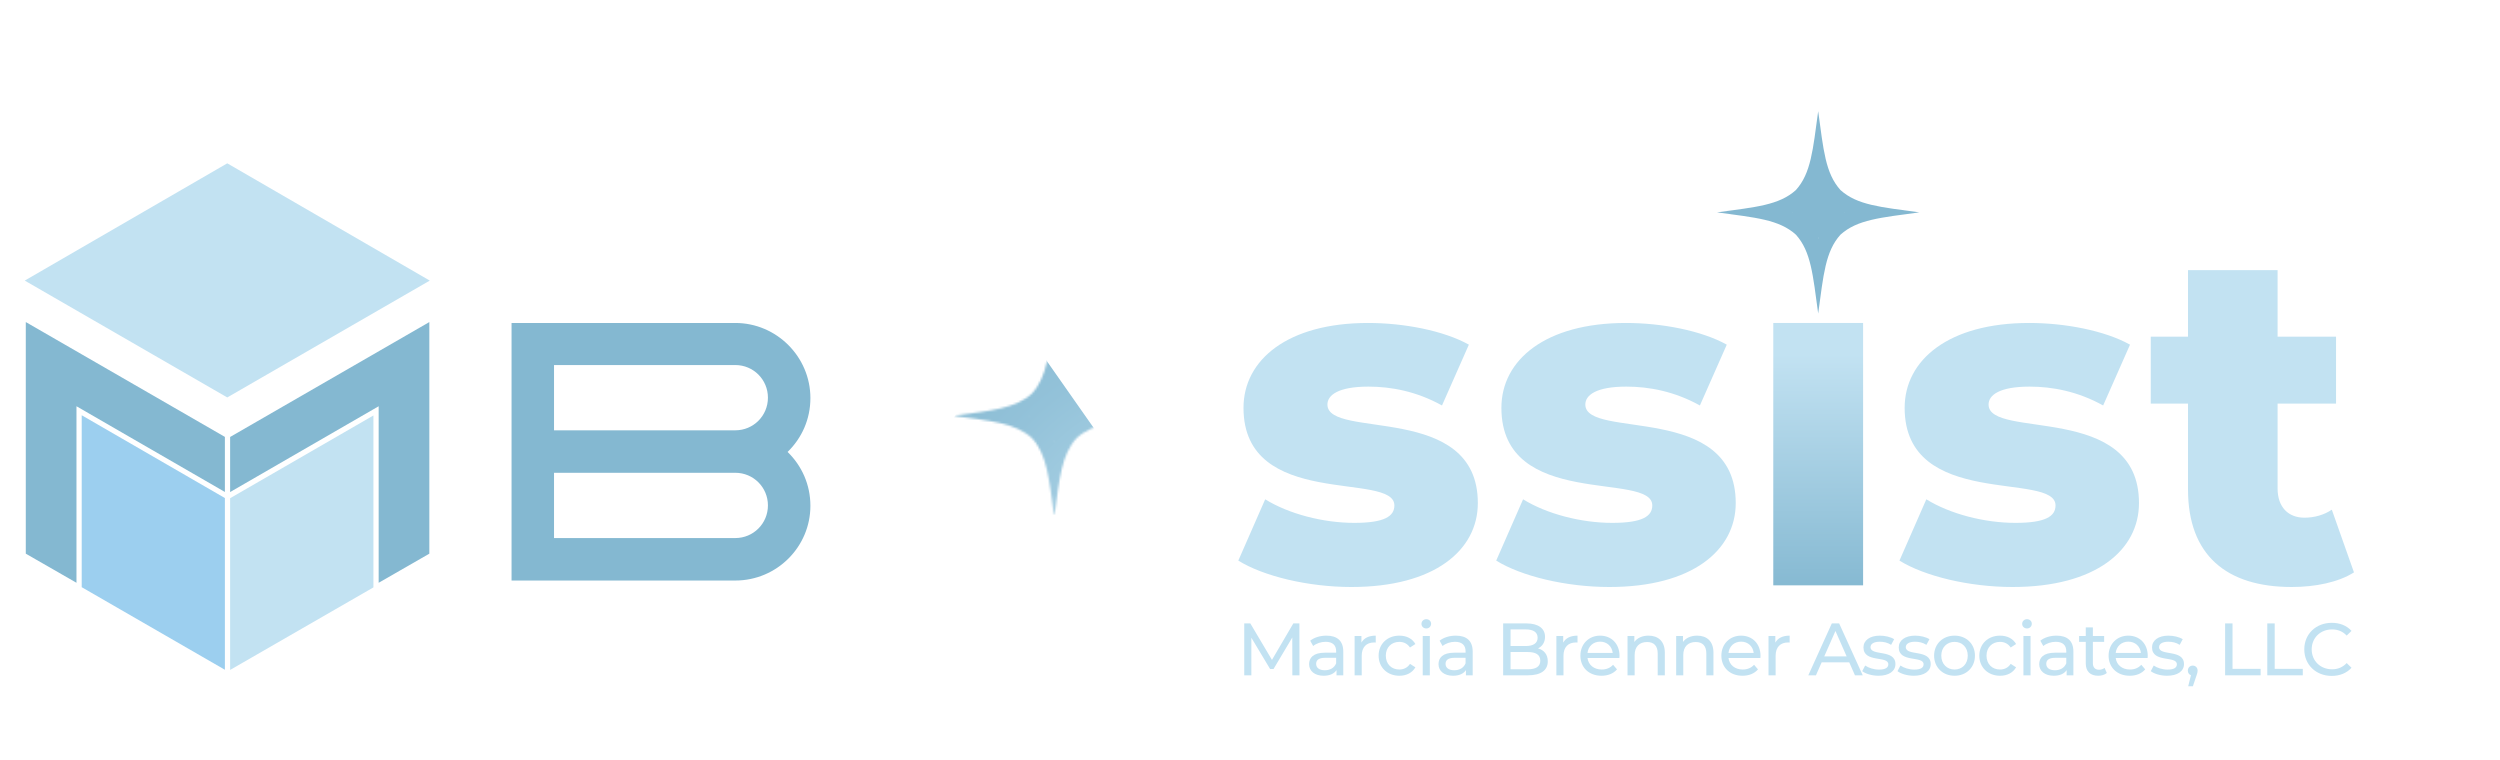 <?xml version="1.0" encoding="UTF-8"?>
<svg xmlns="http://www.w3.org/2000/svg" xmlns:xlink="http://www.w3.org/1999/xlink" height="362.879" viewBox="0 0 1193.782 362.879" width="1193.782">
  <linearGradient id="a" gradientUnits="userSpaceOnUse" x1="868.208" x2="868.208" y1="169.032" y2="283.768">
    <stop offset="0" stop-color="#c2e2f2"></stop>
    <stop offset="1" stop-color="#84b8d1"></stop>
  </linearGradient>
  <filter id="b" color-interpolation-filters="sRGB" filterUnits="userSpaceOnUse" height="126.96" width="172.466" x="400.884" y="150.249">
    <feFlood flood-color="#fff" result="bg"></feFlood>
    <feBlend in="SourceGraphic" in2="bg"></feBlend>
  </filter>
  <mask id="c" height="126.96" maskUnits="userSpaceOnUse" width="172.466" x="400.884" y="150.249">
    <g filter="url(#b)">
      <path d="m514.074 187.892c-7.221-8.016-8.103-19.098-10.639-37.643-2.538 18.563-3.419 29.647-10.659 37.665-8.016 7.221-19.098 8.103-37.643 10.639 18.56 2.538 29.644 3.419 37.662 10.656 7.222 8.017 8.104 19.098 10.64 37.645 2.535-18.541 3.417-29.622 10.633-37.638 8.018-7.245 19.104-8.125 37.671-10.664-18.563-2.539-29.647-3.419-37.665-10.659zm1.706 10.627c.079.011.154.021.234.032-.08.011-.155.021-.234.032zm-24.688 0v.063c-.079-.011-.154-.021-.234-.032.08-.011.155-.021.234-.032zm12.281 12.141h.126c-.021.156-.041.308-.063.468-.022-.16-.042-.312-.063-.468z"></path>
    </g>
  </mask>
  <radialGradient id="d" cx="563.143" cy="271.522" gradientUnits="userSpaceOnUse" r="204.869">
    <stop offset=".013" stop-color="#c2e2f2"></stop>
    <stop offset=".024" stop-color="#c0e0f1"></stop>
    <stop offset=".257" stop-color="#a6cfe3"></stop>
    <stop offset=".495" stop-color="#93c2d9"></stop>
    <stop offset=".74" stop-color="#87bad2"></stop>
    <stop offset="1" stop-color="#84b8d1"></stop>
  </radialGradient>
  <path d="m351.113 277.209h-106.84v-122.988h106.84c19.716 0 35.864 16.148 35.864 35.864 0 10.14-4.131 19.152-10.891 25.724 6.76 6.572 10.891 15.585 10.891 25.724 0 19.528-15.96 35.676-35.864 35.676zm-86.561-20.279h86.561c8.637 0 15.585-6.947 15.585-15.585 0-8.637-6.947-15.585-15.585-15.585h-86.561v31.17zm0-51.449h86.561c8.637 0 15.585-6.947 15.585-15.585 0-8.637-6.947-15.585-15.585-15.585h-86.561z" fill="#84b8d1"></path>
  <path d="m846.762 154.221h42.893v125.286h-42.893z" fill="url(#a)"></path>
  <g fill="#c2e2f2">
    <path d="m617.114 322.468-.036-18.054-8.956 15.045h-1.629l-8.956-14.938v17.948h-3.398v-24.78h2.903l10.337 17.417 10.195-17.417h2.902l.036 24.78h-3.398z"></path>
    <path d="m641.428 311.139v11.328h-3.222v-2.478c-1.133 1.699-3.222 2.69-6.159 2.69-4.248 0-6.939-2.266-6.939-5.522 0-3.009 1.947-5.487 7.541-5.487h5.381v-.672c0-2.868-1.664-4.531-5.027-4.531-2.23 0-4.496.779-5.947 2.018l-1.416-2.549c1.947-1.558 4.744-2.407 7.753-2.407 5.133 0 8.036 2.478 8.036 7.611zm-3.398 5.593v-2.62h-5.239c-3.363 0-4.319 1.31-4.319 2.903 0 1.876 1.558 3.044 4.143 3.044 2.549 0 4.566-1.168 5.416-3.328z"></path>
    <path d="m656.93 303.529v3.292c-.283-.035-.531-.035-.779-.035-3.646 0-5.911 2.23-5.911 6.336v9.346h-3.398v-18.762h3.257v3.15c1.203-2.194 3.54-3.327 6.832-3.327z"></path>
    <path d="m658.309 313.086c0-5.593 4.143-9.558 9.912-9.558 3.363 0 6.16 1.38 7.646 4l-2.584 1.664c-1.203-1.841-3.044-2.69-5.098-2.69-3.682 0-6.442 2.584-6.442 6.584 0 4.071 2.761 6.62 6.442 6.62 2.054 0 3.895-.85 5.098-2.69l2.584 1.628c-1.486 2.62-4.283 4.036-7.646 4.036-5.77 0-9.912-4-9.912-9.594z"></path>
    <path d="m678.768 297.9c0-1.239.99-2.23 2.301-2.23 1.31 0 2.301.956 2.301 2.16 0 1.274-.956 2.266-2.301 2.266-1.311 0-2.301-.956-2.301-2.195zm.602 5.806h3.398v18.762h-3.398z"></path>
    <path d="m703.228 311.139v11.328h-3.222v-2.478c-1.133 1.699-3.222 2.69-6.16 2.69-4.248 0-6.938-2.266-6.938-5.522 0-3.009 1.946-5.487 7.54-5.487h5.381v-.672c0-2.868-1.664-4.531-5.027-4.531-2.229 0-4.495.779-5.947 2.018l-1.416-2.549c1.947-1.558 4.744-2.407 7.753-2.407 5.133 0 8.036 2.478 8.036 7.611zm-3.398 5.593v-2.62h-5.239c-3.363 0-4.319 1.31-4.319 2.903 0 1.876 1.558 3.044 4.142 3.044 2.549 0 4.567-1.168 5.417-3.328z"></path>
    <path d="m739.084 315.777c0 4.248-3.222 6.691-9.487 6.691h-11.824v-24.78h11.116c5.699 0 8.885 2.407 8.885 6.408 0 2.69-1.38 4.566-3.327 5.522 2.797.778 4.638 2.867 4.638 6.159zm-17.771-15.222v7.93h7.258c3.61 0 5.664-1.346 5.664-3.965 0-2.62-2.054-3.965-5.664-3.965zm14.195 14.938c0-2.867-2.123-4.142-6.053-4.142h-8.143v8.248h8.143c3.93 0 6.053-1.239 6.053-4.106z"></path>
    <path d="m753.276 303.529v3.292c-.283-.035-.531-.035-.779-.035-3.646 0-5.911 2.23-5.911 6.336v9.346h-3.398v-18.762h3.257v3.15c1.203-2.194 3.54-3.327 6.832-3.327z"></path>
    <path d="m773.275 314.219h-15.222c.424 3.292 3.079 5.487 6.797 5.487 2.194 0 4.035-.743 5.416-2.266l1.876 2.195c-1.699 1.982-4.283 3.044-7.398 3.044-6.054 0-10.089-4-10.089-9.594 0-5.558 4-9.558 9.416-9.558s9.275 3.894 9.275 9.664c0 .283-.036.708-.071 1.026zm-15.222-2.442h12.035c-.354-3.15-2.726-5.381-6.018-5.381-3.257 0-5.664 2.195-6.018 5.381z"></path>
    <path d="m794.973 311.67v10.797h-3.398v-10.408c0-3.682-1.842-5.487-5.062-5.487-3.611 0-5.947 2.16-5.947 6.23v9.665h-3.398v-18.762h3.257v2.832c1.38-1.912 3.788-3.009 6.761-3.009 4.567 0 7.789 2.619 7.789 8.142z"></path>
    <path d="m818.192 311.67v10.797h-3.398v-10.408c0-3.682-1.842-5.487-5.062-5.487-3.611 0-5.947 2.16-5.947 6.23v9.665h-3.398v-18.762h3.257v2.832c1.38-1.912 3.788-3.009 6.761-3.009 4.567 0 7.789 2.619 7.789 8.142z"></path>
    <path d="m840.596 314.219h-15.223c.426 3.292 3.08 5.487 6.797 5.487 2.195 0 4.036-.743 5.417-2.266l1.876 2.195c-1.699 1.982-4.283 3.044-7.398 3.044-6.054 0-10.09-4-10.09-9.594 0-5.558 4.001-9.558 9.417-9.558s9.274 3.894 9.274 9.664c0 .283-.035.708-.07 1.026zm-15.223-2.442h12.037c-.354-3.15-2.727-5.381-6.019-5.381-3.257 0-5.664 2.195-6.019 5.381z"></path>
    <path d="m854.576 303.529v3.292c-.283-.035-.531-.035-.779-.035-3.646 0-5.911 2.23-5.911 6.336v9.346h-3.398v-18.762h3.257v3.15c1.203-2.194 3.54-3.327 6.832-3.327z"></path>
    <path d="m883.035 316.273h-13.169l-2.726 6.195h-3.646l11.222-24.78h3.505l11.257 24.78h-3.717l-2.726-6.195zm-1.239-2.832-5.346-12.143-5.345 12.143z"></path>
    <path d="m889.227 320.485 1.416-2.69c1.593 1.133 4.142 1.947 6.584 1.947 3.151 0 4.461-.956 4.461-2.549 0-4.212-11.859-.566-11.859-8.036 0-3.363 3.01-5.628 7.824-5.628 2.442 0 5.203.637 6.832 1.699l-1.451 2.69c-1.699-1.098-3.576-1.487-5.417-1.487-2.974 0-4.425 1.098-4.425 2.584 0 4.425 11.895.814 11.895 8.107 0 3.398-3.115 5.558-8.106 5.558-3.115 0-6.195-.956-7.753-2.195z"></path>
    <path d="m906.074 320.485 1.416-2.69c1.593 1.133 4.142 1.947 6.584 1.947 3.151 0 4.461-.956 4.461-2.549 0-4.212-11.859-.566-11.859-8.036 0-3.363 3.01-5.628 7.824-5.628 2.442 0 5.203.637 6.832 1.699l-1.451 2.69c-1.699-1.098-3.576-1.487-5.417-1.487-2.974 0-4.425 1.098-4.425 2.584 0 4.425 11.895.814 11.895 8.107 0 3.398-3.115 5.558-8.106 5.558-3.115 0-6.195-.956-7.753-2.195z"></path>
    <path d="m923.559 313.086c0-5.593 4.143-9.558 9.771-9.558 5.628 0 9.734 3.965 9.734 9.558 0 5.594-4.106 9.594-9.734 9.594-5.629 0-9.771-4-9.771-9.594zm16.072 0c0-4-2.69-6.584-6.301-6.584-3.611 0-6.337 2.584-6.337 6.584 0 4 2.726 6.62 6.337 6.62 3.61 0 6.301-2.62 6.301-6.62z"></path>
    <path d="m945.151 313.086c0-5.593 4.142-9.558 9.912-9.558 3.362 0 6.159 1.38 7.646 4l-2.585 1.664c-1.203-1.841-3.044-2.69-5.098-2.69-3.682 0-6.442 2.584-6.442 6.584 0 4.071 2.761 6.62 6.442 6.62 2.054 0 3.895-.85 5.098-2.69l2.585 1.628c-1.487 2.62-4.284 4.036-7.646 4.036-5.771 0-9.912-4-9.912-9.594z"></path>
    <path d="m965.61 297.9c0-1.239.99-2.23 2.301-2.23 1.31 0 2.301.956 2.301 2.16 0 1.274-.956 2.266-2.301 2.266-1.311 0-2.301-.956-2.301-2.195zm.602 5.806h3.398v18.762h-3.398z"></path>
    <path d="m990.07 311.139v11.328h-3.222v-2.478c-1.133 1.699-3.222 2.69-6.16 2.69-4.248 0-6.938-2.266-6.938-5.522 0-3.009 1.946-5.487 7.54-5.487h5.381v-.672c0-2.868-1.664-4.531-5.027-4.531-2.229 0-4.495.779-5.947 2.018l-1.416-2.549c1.947-1.558 4.744-2.407 7.753-2.407 5.133 0 8.036 2.478 8.036 7.611zm-3.398 5.593v-2.62h-5.239c-3.363 0-4.319 1.31-4.319 2.903 0 1.876 1.558 3.044 4.142 3.044 2.549 0 4.567-1.168 5.417-3.328z"></path>
    <path d="m1006.032 321.37c-1.026.885-2.584 1.31-4.106 1.31-3.788 0-5.947-2.089-5.947-5.876v-10.301h-3.186v-2.797h3.186v-4.106h3.398v4.106h5.381v2.797h-5.381v10.16c0 2.018 1.062 3.151 2.938 3.151.991 0 1.947-.319 2.655-.885z"></path>
    <path d="m1025.5 314.219h-15.223c.426 3.292 3.08 5.487 6.797 5.487 2.195 0 4.036-.743 5.417-2.266l1.876 2.195c-1.699 1.982-4.283 3.044-7.398 3.044-6.054 0-10.09-4-10.09-9.594 0-5.558 4.001-9.558 9.417-9.558s9.274 3.894 9.274 9.664c0 .283-.035.708-.07 1.026zm-15.223-2.442h12.037c-.354-3.15-2.727-5.381-6.019-5.381-3.257 0-5.664 2.195-6.019 5.381z"></path>
    <path d="m1027.02 320.485 1.416-2.69c1.593 1.133 4.142 1.947 6.584 1.947 3.151 0 4.461-.956 4.461-2.549 0-4.212-11.859-.566-11.859-8.036 0-3.363 3.01-5.628 7.824-5.628 2.442 0 5.203.637 6.832 1.699l-1.451 2.69c-1.699-1.098-3.576-1.487-5.417-1.487-2.974 0-4.425 1.098-4.425 2.584 0 4.425 11.895.814 11.895 8.107 0 3.398-3.115 5.558-8.106 5.558-3.115 0-6.195-.956-7.753-2.195z"></path>
    <path d="m1049.39 320.238c0 .708-.142 1.239-.602 2.549l-1.664 4.92h-2.23l1.31-5.275c-.885-.318-1.486-1.133-1.486-2.194 0-1.416 1.026-2.407 2.372-2.407 1.345 0 2.301 1.026 2.301 2.407z"></path>
    <path d="m1062.521 297.687h3.54v21.701h13.417v3.08h-16.957v-24.78z"></path>
    <path d="m1082.66 297.687h3.54v21.701h13.417v3.08h-16.957v-24.78z"></path>
    <path d="m1100.323 310.077c0-7.328 5.594-12.673 13.134-12.673 3.823 0 7.15 1.31 9.416 3.859l-2.301 2.23c-1.911-2.018-4.248-2.938-6.974-2.938-5.594 0-9.735 4.035-9.735 9.522s4.142 9.522 9.735 9.522c2.726 0 5.062-.956 6.974-2.974l2.301 2.23c-2.266 2.549-5.593 3.894-9.452 3.894-7.504 0-13.098-5.345-13.098-12.673z"></path>
    <path d="m591.31 267.691 12.833-29.269c11.258 6.979 27.693 11.257 42.553 11.257 14.408 0 19.137-3.152 19.137-8.33 0-16.436-72.046 2.251-72.046-46.605 0-22.964 21.163-40.526 59.438-40.526 17.111 0 36.022 3.603 48.181 10.357l-12.833 29.043c-12.157-6.754-24.315-9.006-35.122-9.006-14.409 0-19.588 4.053-19.588 8.556 0 16.886 71.82-1.351 71.82 47.055 0 22.515-20.713 40.076-60.338 40.076-20.713 0-42.102-5.178-54.034-12.608z"></path>
    <path d="m714.459 267.691 12.834-29.269c11.257 6.979 27.692 11.257 42.552 11.257 14.409 0 19.138-3.152 19.138-8.33 0-16.436-72.047 2.251-72.047-46.605 0-22.964 21.164-40.526 59.438-40.526 17.111 0 36.023 3.603 48.182 10.357l-12.834 29.043c-12.157-6.754-24.314-9.006-35.121-9.006-14.41 0-19.588 4.053-19.588 8.556 0 16.886 71.82-1.351 71.82 47.055 0 22.515-20.713 40.076-60.338 40.076-20.713 0-42.102-5.178-54.035-12.608z"></path>
    <path d="m907.017 267.691 12.833-29.269c11.257 6.979 27.692 11.257 42.552 11.257 14.409 0 19.138-3.152 19.138-8.33 0-16.436-72.046 2.251-72.046-46.605 0-22.964 21.163-40.526 59.438-40.526 17.111 0 36.023 3.603 48.181 10.357l-12.833 29.043c-12.157-6.754-24.315-9.006-35.122-9.006-14.409 0-19.588 4.053-19.588 8.556 0 16.886 71.821-1.351 71.821 47.055 0 22.515-20.714 40.076-60.339 40.076-20.713 0-42.102-5.178-54.034-12.608z"></path>
    <path d="m1124.052 273.32c-7.43 4.728-18.462 6.979-29.719 6.979-31.295 0-49.532-15.31-49.532-46.605v-40.976h-17.786v-31.97h17.786v-31.745h42.777v31.745h27.918v31.97h-27.918v40.526c0 9.006 5.179 13.959 12.833 13.959 4.729 0 9.456-1.351 13.059-3.828l10.582 29.944z"></path>
    <path d="m205.216 133.987-96.7-56-96.7 56 96.7 55.8z"></path>
  </g>
  <path d="m109.886 208.658v26.3l70.93-40.971v84.3l24.2-13.9v-110.6z" fill="#84b8d1"></path>
  <path d="m109.886 237.9v82.001l68.43-39.414v-82.1z" fill="#c2e2f2"></path>
  <path d="m107.386 208.623-95.07-54.837v110.6l24.2 13.9v-84.3l70.87 40.936z" fill="#84b8d1"></path>
  <path d="m107.386 237.822-68.37-39.536v82.1l68.37 39.437z" fill="#9ccfef"></path>
  <g mask="url(#c)">
    <path d="m487.117 154.221-86.233 122.988h16.56 6.765 16.56l22.088-31.454h24.26 24.26l22.088 31.454h16.56 6.765 16.56z" fill="url(#d)"></path>
  </g>
  <path d="m878.846 90.745c-7.221-8.016-8.103-19.098-10.639-37.643-2.538 18.563-3.419 29.647-10.659 37.665-8.016 7.221-19.098 8.103-37.643 10.639 18.56 2.538 29.644 3.419 37.662 10.656 7.222 8.017 8.104 19.098 10.64 37.645 2.535-18.541 3.417-29.622 10.633-37.638 8.018-7.245 19.104-8.125 37.671-10.664-18.563-2.539-29.647-3.419-37.665-10.659zm1.706 10.627c.079.011.154.021.234.032-.08.011-.155.021-.234.032zm-24.688 0v.063c-.079-.011-.154-.021-.234-.032.08-.011.155-.021.234-.032zm12.281 12.141h.126c-.021.156-.041.308-.063.468-.022-.16-.042-.312-.063-.468z" fill="#84b8d1"></path>
</svg>
